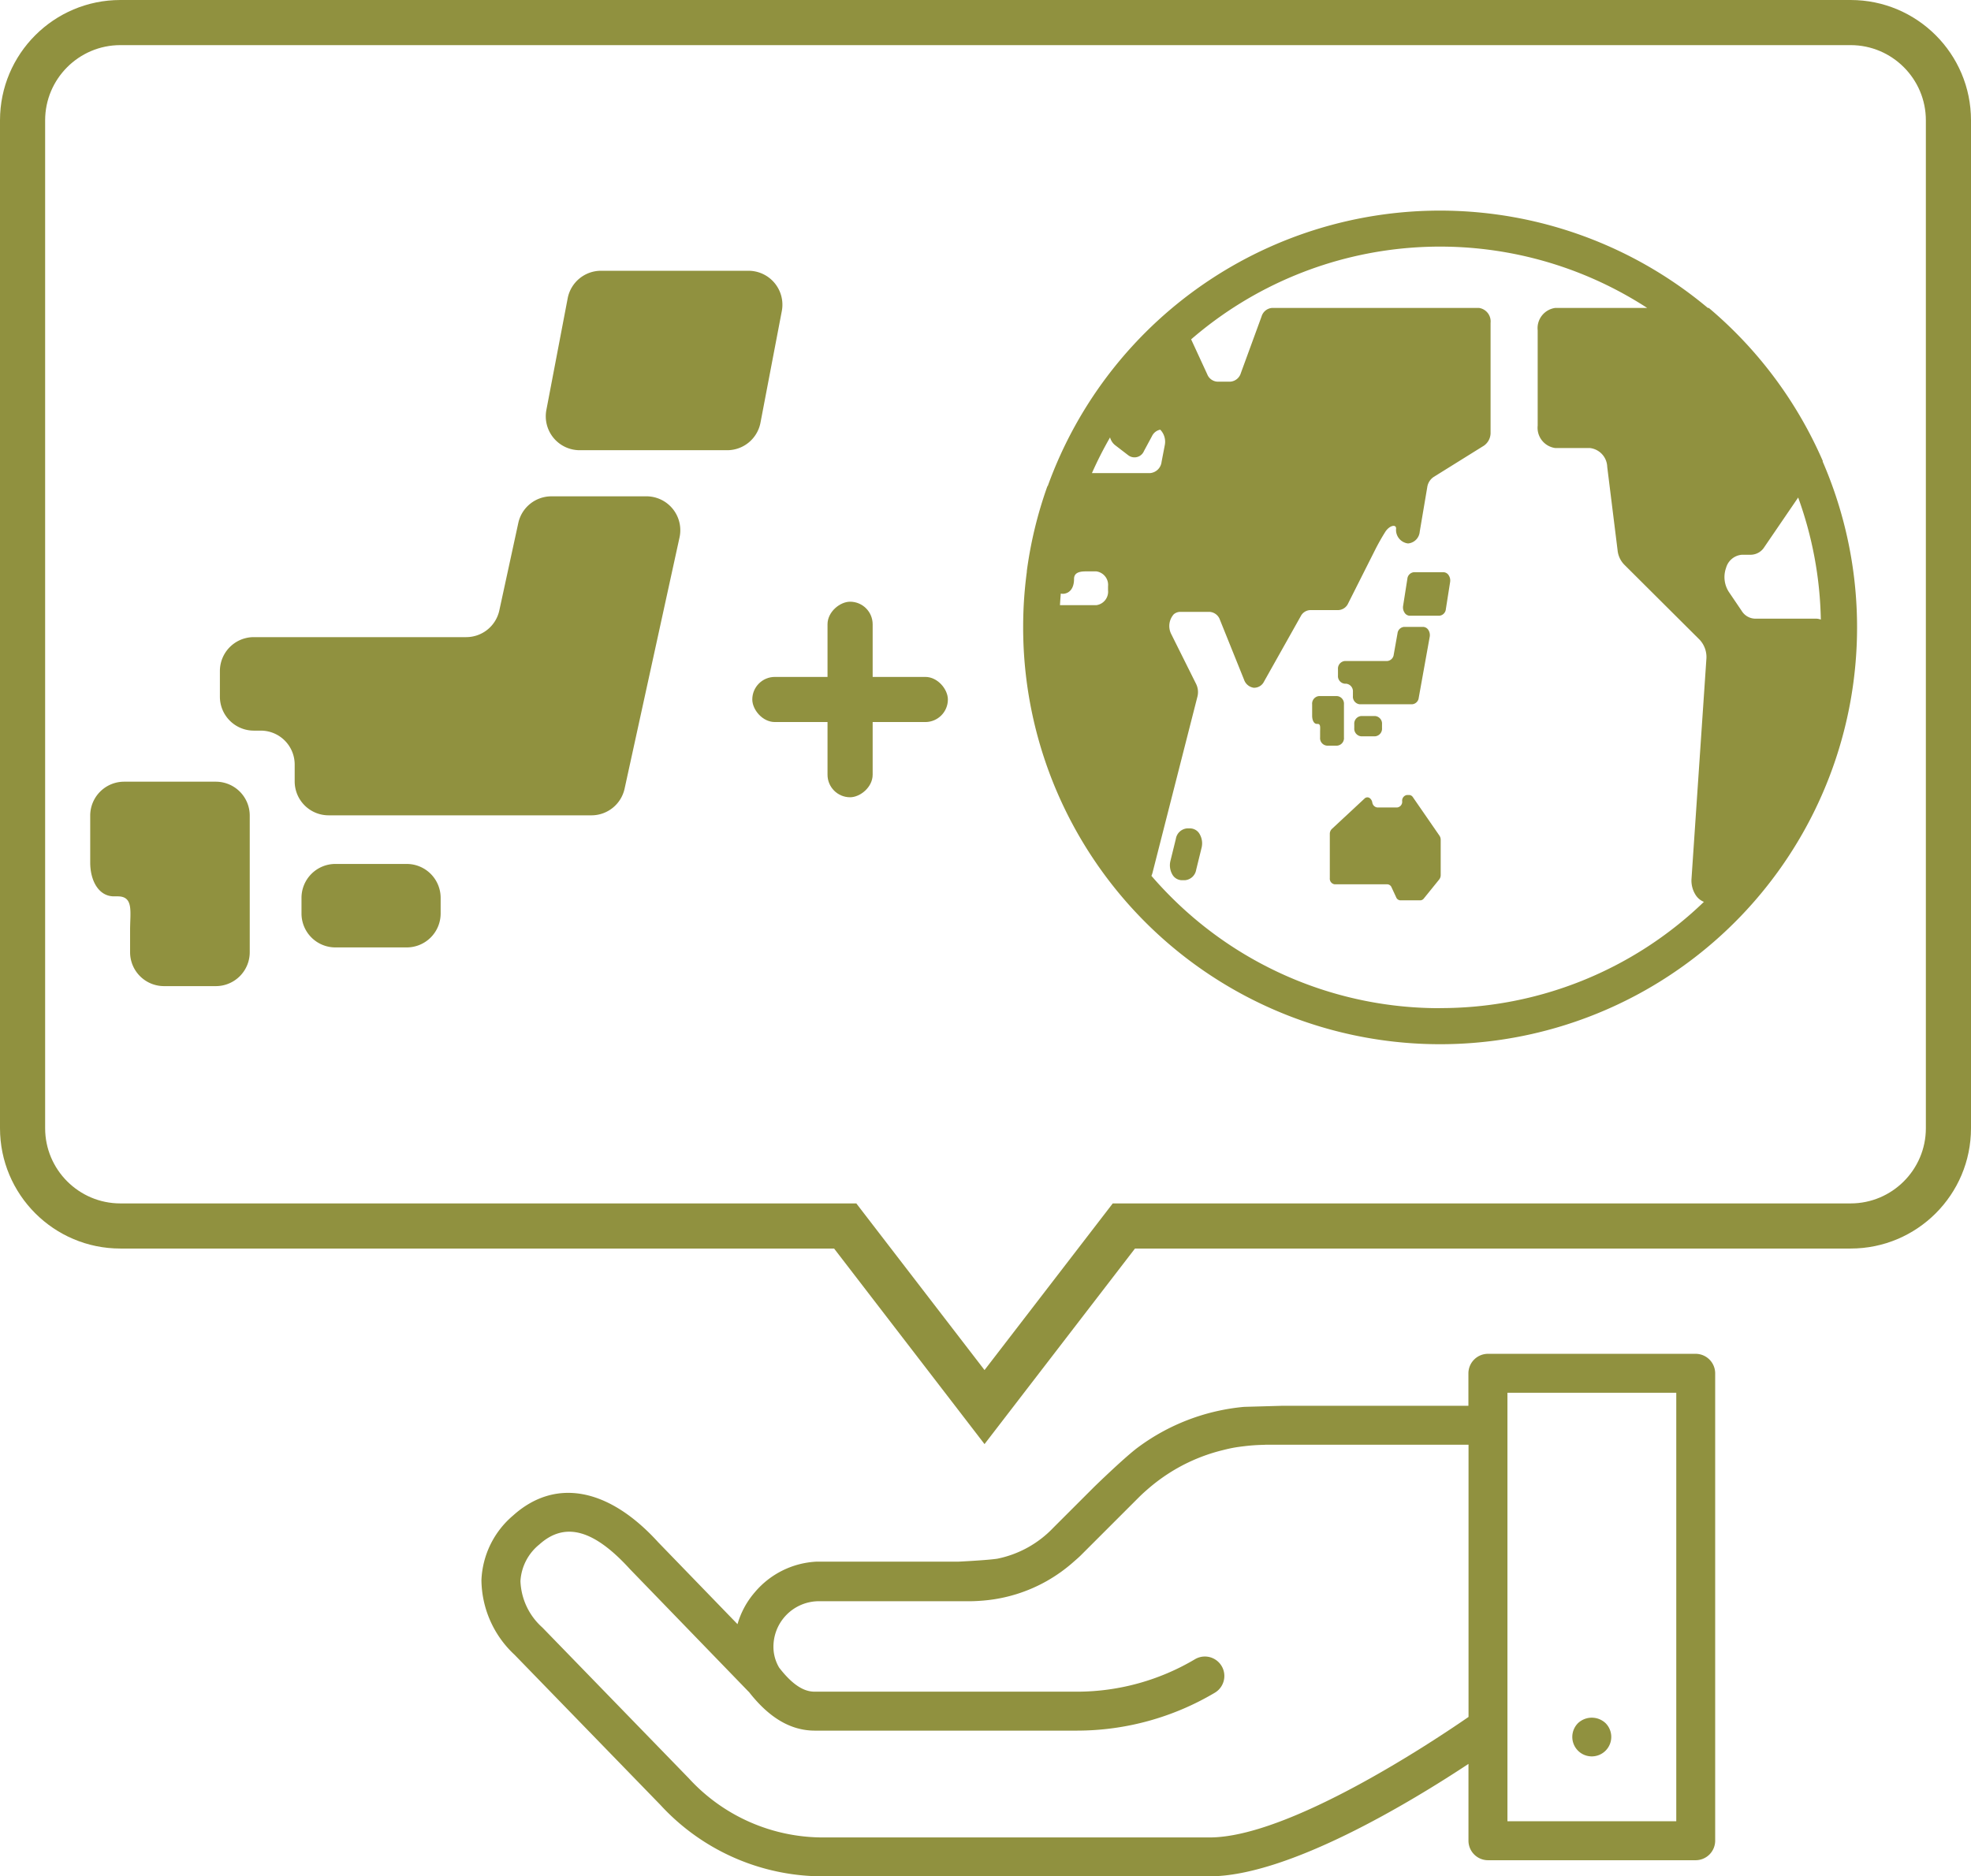 <svg xmlns="http://www.w3.org/2000/svg" width="131" height="124.737" viewBox="0 0 131 124.737"><g id="&#x30B0;&#x30EB;&#x30FC;&#x30D7;_37" data-name="&#x30B0;&#x30EB;&#x30FC;&#x30D7; 37" transform="translate(-518 -1110)"><g id="&#x30B0;&#x30EB;&#x30FC;&#x30D7;_34" data-name="&#x30B0;&#x30EB;&#x30FC;&#x30D7; 34" transform="translate(550 1200)"><path id="&#x30D1;&#x30B9;_114" data-name="&#x30D1;&#x30B9; 114" d="M115.54,231.758a7.065,7.065,0,0,0,3.717-2.058l2.719-2.718s1.941-1.89,2.861-2.589a13.959,13.959,0,0,1,7.1-2.728l2.589-.073h12.32v-2.158a1.3,1.3,0,0,1,1.295-1.295h13.811a1.3,1.3,0,0,1,1.295,1.295v31.074a1.3,1.3,0,0,1-1.295,1.295H148.145a1.3,1.3,0,0,1-1.295-1.295V245.4c-3.791,2.505-11.968,7.474-17.212,7.474h-25.7a14.655,14.655,0,0,1-10.795-4.747l-9.69-9.978a6.867,6.867,0,0,1-2.205-4.968,5.944,5.944,0,0,1,2.111-4.3c2.767-2.485,6.312-1.875,9.641,1.788l5.268,5.442A5.585,5.585,0,0,1,99.409,234a5.734,5.734,0,0,1,4.1-2.045h9.441S114.9,231.86,115.54,231.758Zm17.695-7.568a12.21,12.21,0,0,0-1.295.091c-.254.03-.509.064-.759.111s-.521.115-.779.18a11.852,11.852,0,0,0-2.808,1.115,12.019,12.019,0,0,0-1.883,1.295c-.268.226-.531.459-.782.71l-3.84,3.839c-.148.148-.307.281-.464.42a10.461,10.461,0,0,1-1.807,1.295,10.311,10.311,0,0,1-4.2,1.295c-.3.025-.6.044-.9.044H103.68a3.026,3.026,0,0,0-3.008,3.338,2.742,2.742,0,0,0,.363,1.076c1.1,1.429,1.881,1.6,2.374,1.6h17.408a15.379,15.379,0,0,0,7.853-2.156,1.294,1.294,0,1,1,1.322,2.225,17.96,17.96,0,0,1-9.174,2.52H103.409c-1.608,0-3.045-.855-4.387-2.578l-.007,0-7.9-8.161c-2.33-2.559-4.277-3.208-6.02-1.635a3.376,3.376,0,0,0-1.254,2.438,4.346,4.346,0,0,0,1.46,3.084l9.731,10.022a12.085,12.085,0,0,0,8.91,3.931h25.7c5.28,0,14.849-6.378,17.212-8.011V224.182H133.407C133.35,224.182,133.292,224.189,133.235,224.19Zm27.426-3.461H149.44v28.484h11.221Z" transform="translate(-81.25 -218.14)" fill="#90913f"></path><path id="&#x30D1;&#x30B9;_115" data-name="&#x30D1;&#x30B9; 115" d="M103.47,288.56a1.295,1.295,0,0,1-.916,2.21,1.295,1.295,0,0,1-1.295-1.295,1.3,1.3,0,0,1,.379-.915A1.336,1.336,0,0,1,103.47,288.56Z" transform="translate(-28.758 -264.009)" fill="#90913f"></path></g><g id="&#x30B0;&#x30EB;&#x30FC;&#x30D7;_36" data-name="&#x30B0;&#x30EB;&#x30FC;&#x30D7; 36" transform="translate(0 -11)"><g id="&#x65E5;&#x672C;&#x5730;&#x56F3;&#x306E;&#x30A2;&#x30A4;&#x30B3;&#x30F3;" transform="translate(515.632 1139)"><path id="&#x30D1;&#x30B9;_117" data-name="&#x30D1;&#x30B9; 117" d="M168.8,427.856a2.254,2.254,0,0,1-2.254,2.254h-4.74a2.253,2.253,0,0,1-2.254-2.254v-1.041a2.253,2.253,0,0,1,2.254-2.254h4.74a2.254,2.254,0,0,1,2.254,2.254Z" transform="translate(-137.145 -385.128)" fill="#90913f"></path><path id="&#x30D1;&#x30B9;_118" data-name="&#x30D1;&#x30B9; 118" d="M11.018,365.687h-.4a2.255,2.255,0,0,0-2.254,2.254v3.113c0,1.245.581,2.255,1.575,2.255h.248c1.075,0,.827,1.009.827,2.254v1.46a2.255,2.255,0,0,0,2.254,2.254h3.445a2.254,2.254,0,0,0,2.254-2.254v-9.082a2.254,2.254,0,0,0-2.254-2.254h-5.7Z" transform="translate(0 -331.722)" fill="#90913f"></path><path id="&#x30D1;&#x30B9;_119" data-name="&#x30D1;&#x30B9; 119" d="M123.151,161.438a2.252,2.252,0,0,0-2.2,1.776l-1.26,5.808a2.254,2.254,0,0,1-2.2,1.776H103.373a2.255,2.255,0,0,0-2.254,2.254v1.707a2.255,2.255,0,0,0,2.254,2.254h.463a2.255,2.255,0,0,1,2.254,2.255v1.122a2.255,2.255,0,0,0,2.254,2.254h17.473a2.255,2.255,0,0,0,2.2-1.773l3.651-16.7a2.254,2.254,0,0,0-2.2-2.734Z" transform="translate(-84.136 -146.443)" fill="#90913f"></path><path id="&#x30D1;&#x30B9;_120" data-name="&#x30D1;&#x30B9; 120" d="M348.582,10.1a2.253,2.253,0,0,1-2.215,1.829h-9.8a2.254,2.254,0,0,1-2.215-2.676l1.416-7.422A2.255,2.255,0,0,1,337.984,0h9.8A2.256,2.256,0,0,1,350,2.679Z" transform="translate(-295.67)" fill="#90913f"></path></g><g id="&#x30B0;&#x30EB;&#x30FC;&#x30D7;_35" data-name="&#x30B0;&#x30EB;&#x30FC;&#x30D7; 35" transform="translate(583.5 1132)"><path id="&#x30D1;&#x30B9;_121" data-name="&#x30D1;&#x30B9; 121" d="M194.368,259.917h.092a.507.507,0,0,1,.451.549v.271a.506.506,0,0,0,.449.547h3.486a.479.479,0,0,0,.439-.43l.729-4.05a.639.639,0,0,0-.088-.458.428.428,0,0,0-.351-.206h-1.261a.481.481,0,0,0-.439.43l-.251,1.409a.477.477,0,0,1-.439.43h-2.816a.507.507,0,0,0-.451.547v.415A.505.505,0,0,0,194.368,259.917Z" transform="translate(-170.491 -225.466)" fill="#90913f"></path><path id="&#x30D1;&#x30B9;_122" data-name="&#x30D1;&#x30B9; 122" d="M204.283,310.362a.506.506,0,0,0-.449.547v.25a.507.507,0,0,0,.449.549h.946a.507.507,0,0,0,.449-.549v-.25a.506.506,0,0,0-.449-.547Z" transform="translate(-179.324 -273.761)" fill="#90913f"></path><path id="&#x30D1;&#x30B9;_123" data-name="&#x30D1;&#x30B9; 123" d="M26.378,236.042l-.036,0-.039,0Z" transform="translate(-21.201 -207.564)" fill="#90913f"></path><path id="&#x30D1;&#x30B9;_124" data-name="&#x30D1;&#x30B9; 124" d="M236.13,222.893h-1.954a.484.484,0,0,0-.442.443l-.283,1.8a.63.63,0,0,0,.1.451.421.421,0,0,0,.346.2h1.954a.479.479,0,0,0,.442-.441l.283-1.8a.631.631,0,0,0-.095-.449A.423.423,0,0,0,236.13,222.893Z" transform="translate(-205.696 -195.854)" fill="#90913f"></path><path id="&#x30D1;&#x30B9;_125" data-name="&#x30D1;&#x30B9; 125" d="M180.331,300.973v-2.2a.506.506,0,0,0-.449-.547h-1.216a.506.506,0,0,0-.449.547v.755c0,.3.115.547.313.547h.05c.214,0,.166.246.166.547v.352a.5.5,0,0,0,.449.547h.687A.5.5,0,0,0,180.331,300.973Z" transform="translate(-156.507 -262.952)" fill="#90913f"></path><path id="&#x30D1;&#x30B9;_126" data-name="&#x30D1;&#x30B9; 126" d="M194.462,358.5a.307.307,0,0,0-.246-.14h-.138a.378.378,0,0,0-.324.415.379.379,0,0,1-.324.413h-1.337a.379.379,0,0,1-.324-.413v.157a.436.436,0,0,0-.178-.369.265.265,0,0,0-.339.034l-2.175,2.024a.455.455,0,0,0-.133.335v2.929a.377.377,0,0,0,.324.413h3.5a.316.316,0,0,1,.279.2l.309.665a.314.314,0,0,0,.278.2h1.325a.3.3,0,0,0,.226-.114l1.029-1.272a.47.47,0,0,0,.1-.3V361.34a.483.483,0,0,0-.08-.273Z" transform="translate(-166.06 -316.511)" fill="#90913f"></path><path id="&#x30D1;&#x30B9;_127" data-name="&#x30D1;&#x30B9; 127" d="M93.105,378.677h-.221a.826.826,0,0,0-.745.7l-.359,1.458a1.23,1.23,0,0,0,.115.886.744.744,0,0,0,.629.4h.223a.827.827,0,0,0,.743-.693l.359-1.462a1.224,1.224,0,0,0-.115-.886A.738.738,0,0,0,93.105,378.677Z" transform="translate(-79.488 -334.607)" fill="#90913f"></path><path id="&#x30D1;&#x30B9;_128" data-name="&#x30D1;&#x30B9; 128" d="M55.639,19.676l.014-.023A27.793,27.793,0,0,0,48.074,9.471h-.065A27.718,27.718,0,0,0,4.141,21.3l-.026.02a27.533,27.533,0,0,0-1.372,5.668H2.75Q2.6,28.1,2.539,29.245h0q-.035.7-.036,1.414c0,.011,0,.022,0,.032s0,.015,0,.022c0,.041,0,.081,0,.121q0,.2.005.409t.01.4v.01A27.713,27.713,0,1,0,55.639,19.676Zm-.453,10.451H51.143a1.079,1.079,0,0,1-.885-.519L49.4,28.341a1.816,1.816,0,0,1-.178-1.594,1.19,1.19,0,0,1,1.063-.869h.6a1.082,1.082,0,0,0,.881-.513l2.247-3.292a25.135,25.135,0,0,1,1.506,8.115A.937.937,0,0,0,55.186,30.127ZM8.61,18.59l.88.676a.683.683,0,0,0,1.045-.288l.534-.992a.773.773,0,0,1,.545-.422,1.146,1.146,0,0,1,.3,1.037l-.21,1.094a.843.843,0,0,1-.757.755H7.074a25.239,25.239,0,0,1,1.205-2.372A.975.975,0,0,0,8.61,18.59Zm-3.6,9.868a.767.767,0,0,0,.135.018c.411-.018.74-.326.74-.992,0-.407.349-.5.78-.5h.7a.906.906,0,0,1,.78.992v.263a.906.906,0,0,1-.78.992H4.949Q4.971,28.846,5.005,28.458ZM30.213,56.021a25.22,25.22,0,0,1-17.9-7.413q-.671-.671-1.285-1.384a1.135,1.135,0,0,0,.069-.192l2.987-11.715a1.23,1.23,0,0,0-.081-.839l-1.663-3.336a1.175,1.175,0,0,1,.172-1.306.673.673,0,0,1,.425-.161h1.954a.782.782,0,0,1,.694.538l1.6,3.972a.8.8,0,0,0,.635.534.729.729,0,0,0,.692-.411l2.436-4.336a.744.744,0,0,1,.632-.415h1.874a.753.753,0,0,0,.655-.456l1.746-3.467a14.619,14.619,0,0,1,.73-1.3c.276-.407.705-.5.705-.2a.906.906,0,0,0,.78.992h.028a.852.852,0,0,0,.762-.78l.5-2.954a.988.988,0,0,1,.419-.68l3.353-2.088a1.042,1.042,0,0,0,.437-.89V10.464A.907.907,0,0,0,32.8,9.47H19.052a.792.792,0,0,0-.705.572L16.972,13.8a.791.791,0,0,1-.707.572h-.853a.77.77,0,0,1-.672-.487l-1.073-2.326A25.281,25.281,0,0,1,43.978,9.471H37.867A1.357,1.357,0,0,0,36.7,10.96h0v6.334a1.358,1.358,0,0,0,1.169,1.49h2.3a1.3,1.3,0,0,1,1.154,1.257l.689,5.55a1.588,1.588,0,0,0,.436.939l5.019,5a1.69,1.69,0,0,1,.444,1.3l-.986,14.57a1.777,1.777,0,0,0,.3,1.136,1.184,1.184,0,0,0,.523.418,25.209,25.209,0,0,1-17.537,7.062Z" fill="#90913f"></path></g><g id="&#x30B0;&#x30EB;&#x30FC;&#x30D7;_38" data-name="&#x30B0;&#x30EB;&#x30FC;&#x30D7; 38" transform="translate(1 4)"><rect id="&#x9577;&#x65B9;&#x5F62;_52" data-name="&#x9577;&#x65B9;&#x5F62; 52" width="13" height="3" rx="1.5" transform="translate(567 1162)" fill="#90913f"></rect><rect id="&#x9577;&#x65B9;&#x5F62;_53" data-name="&#x9577;&#x65B9;&#x5F62; 53" width="13" height="3" rx="1.5" transform="translate(575 1157) rotate(90)" fill="#90913f"></rect></g></g><g id="&#x30D1;&#x30B9;_129" data-name="&#x30D1;&#x30B9; 129" transform="translate(518 1110)" fill="none"><path d="M8,0H123a8,8,0,0,1,8,8V75a8,8,0,0,1-8,8H75.435l-10,13-10-13H8a8,8,0,0,1-8-8V8A8,8,0,0,1,8,0Z" stroke="none"></path><path d="M 8 3 C 5.243 3 3 5.243 3 8 L 3 75 C 3 77.757 5.243 80 8 80 L 55.437 80 L 56.914 80 L 57.814 81.171 L 65.435 91.079 L 73.057 81.171 L 73.958 80 L 75.435 80 L 123 80 C 125.757 80 128 77.757 128 75 L 128 8 C 128 5.243 125.757 3 123 3 L 8 3 M 8 0 L 123 0 C 127.418 0 131 3.582 131 8 L 131 75 C 131 79.418 127.418 83 123 83 L 75.435 83 L 65.435 96 L 55.437 83 L 8 83 C 3.582 83 0 79.418 0 75 L 0 8 C 0 3.582 3.582 0 8 0 Z" stroke="none" fill="#90913f"></path></g></g></svg>